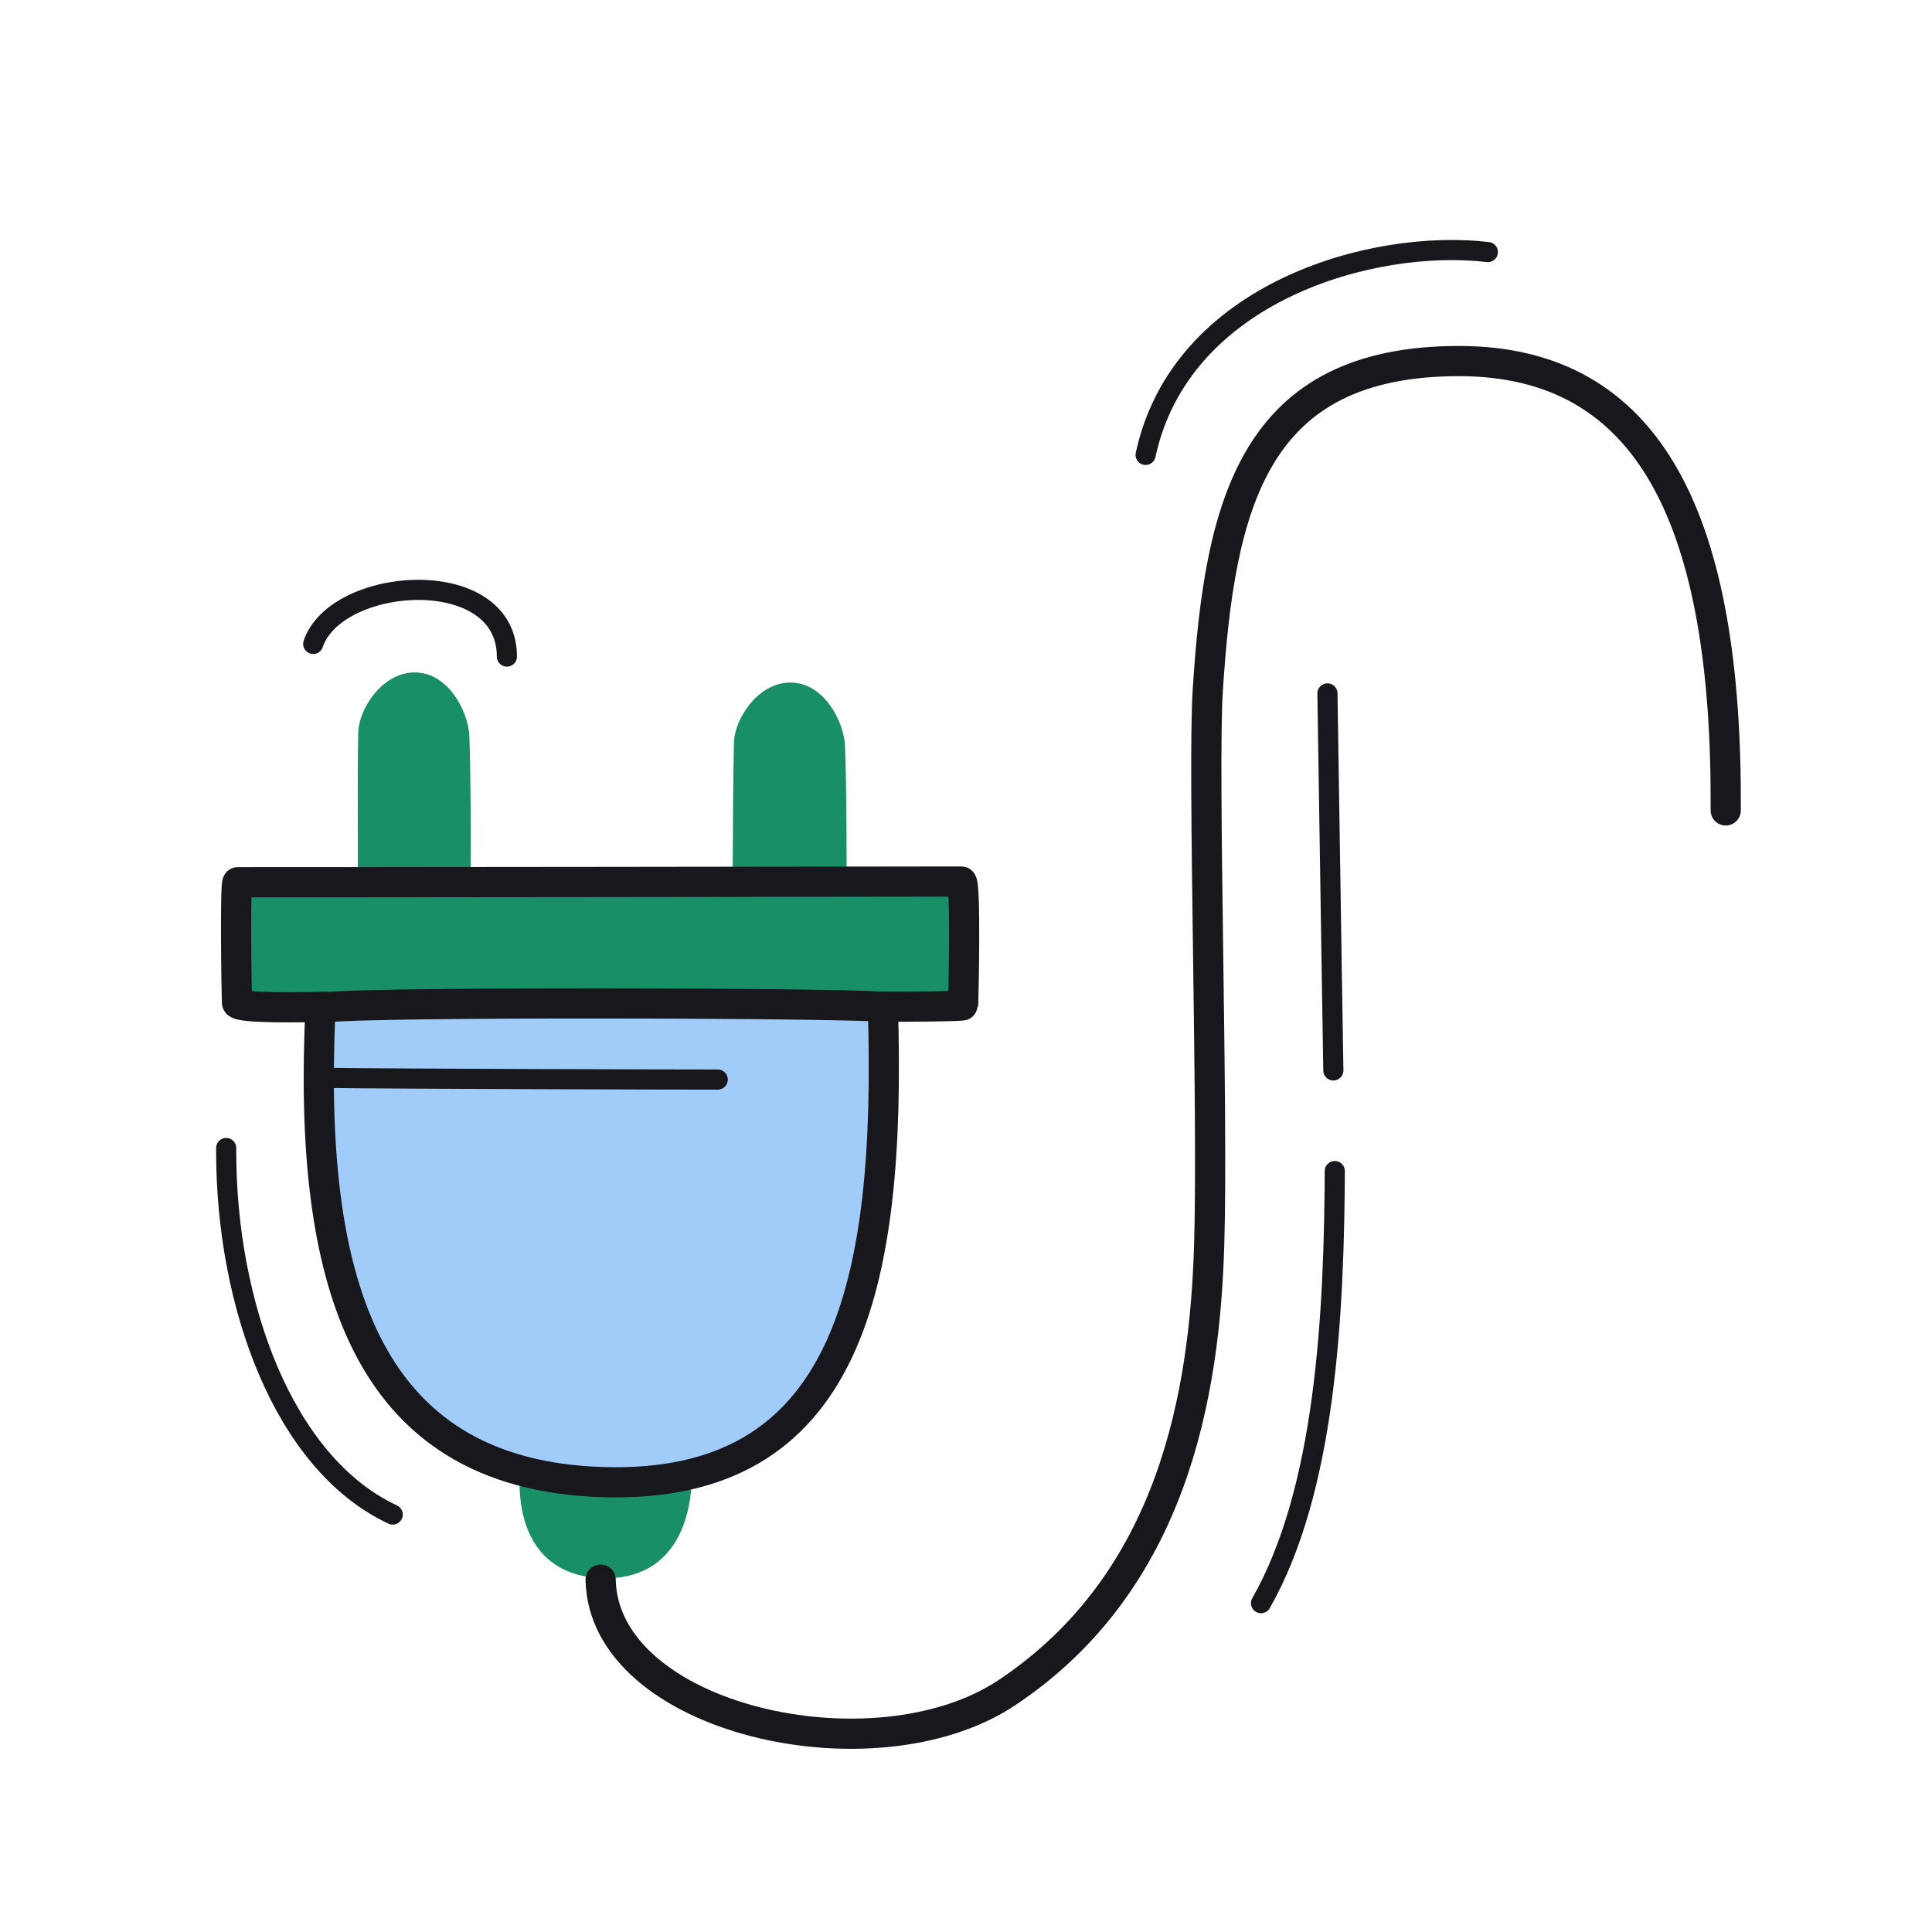 <svg xmlns="http://www.w3.org/2000/svg" width="192" height="192" style="width:100%;height:100%;transform:translate3d(0,0,0);content-visibility:visible" viewBox="0 0 192 192"><defs><clipPath id="c"><path d="M0 0h192v192H0z"/></clipPath><clipPath id="e"><path d="M0 0h192v192H0z"/></clipPath><clipPath id="d"><path d="M0 0h192v192H0z"/></clipPath><filter id="a" width="100%" height="100%" x="0%" y="0%" filterUnits="objectBoundingBox"><feComponentTransfer in="SourceGraphic"><feFuncA tableValues="1.0 0.0" type="table"/></feComponentTransfer></filter><path id="b" style="display:none"/><mask id="f" mask-type="alpha" maskUnits="userSpaceOnUse"><g filter="url(#a)"><path fill="#fff" d="M0 0h192v192H0z" opacity="0"/><use xmlns:ns1="http://www.w3.org/1999/xlink" ns1:href="#b"/></g></mask></defs><g clip-path="url(#c)"><g clip-path="url(#d)" style="display:block"><g style="display:block"><path fill="none" stroke="#198F67" stroke-linecap="round" stroke-linejoin="round" d="M46.264 86.659c.044-1.151.035-9.669-.12-13.506-.085-2.117-1.882-5.875-4.985-5.827-2.906.045-4.999 3.374-5.056 5.477-.088 3.246-.023 11.18-.042 14.033" class="secondary"/><path fill="#198F67" d="M46.264 86.659c.044-1.151.035-9.669-.12-13.506-.085-2.117-1.882-5.875-4.985-5.827-2.906.045-4.999 3.374-5.056 5.477-.088 3.246-.023 11.18-.042 14.033" class="secondary"/><path fill="none" stroke="#198F67" stroke-linecap="round" stroke-linejoin="round" d="M83.614 87.462c.045-1.151.02-9.467-.135-13.304-.085-2.117-1.881-5.874-4.984-5.826-2.906.045-5 3.374-5.057 5.477-.088 3.246-.107 10.474-.126 13.326" class="secondary"/><path fill="#198F67" d="M83.614 87.462c.045-1.151.02-9.467-.135-13.304-.085-2.117-1.881-5.874-4.984-5.826-2.906.045-5 3.374-5.057 5.477-.088 3.246-.107 10.474-.126 13.326" class="secondary"/><path fill="none" stroke="#198F67" stroke-linecap="round" stroke-linejoin="round" d="M68.258 146.914c-.131 4.35-1.872 9.469-8.117 9.426-5.789-.04-8.15-4.031-8.01-9.603" class="secondary"/><path fill="#198F67" d="M68.258 146.914c-.131 4.35-1.872 9.469-8.117 9.426-5.789-.04-8.15-4.031-8.01-9.603m34.939-46.7c2.57.023 8.633-.018 8.644-.142.021-.232.297-12.303-.171-12.29-.456.012-71.333.088-71.931.072-.267-.007-.108 11.046-.059 11.973.031.593 6.948.46 8.711.395" class="secondary"/><path fill="none" stroke="#17171C" stroke-linecap="round" stroke-linejoin="round" stroke-width="3" d="M87.07 100.037c2.57.023 8.633-.018 8.644-.142.021-.232.297-12.303-.171-12.29-.456.012-71.333.088-71.931.072-.267-.007-.108 11.046-.059 11.973.031.593 6.948.46 8.711.395" class="primary"/><path fill="#A1CCFA" d="M31.848 100.221c.036-.747 55.88-.556 55.893-.122.837 27.7-3.477 47.949-27.846 47.192-24.027-.746-29.294-20.564-28.047-47.07" class="tertiary"/><path fill="none" stroke="#17171C" stroke-linecap="round" stroke-linejoin="round" stroke-width="2.998" d="M31.848 100.221c.036-.747 55.88-.556 55.893-.122.837 27.7-3.477 47.949-27.846 47.192-24.027-.746-29.294-20.564-28.047-47.07" class="primary"/><path fill="none" stroke="#17171C" stroke-linecap="round" stroke-linejoin="round" stroke-width="2" d="M71.33 107.286c-3.344 0-31.043-.061-39.232-.17" class="primary"/></g><path fill="none" stroke="#17171C" stroke-linecap="round" stroke-linejoin="round" stroke-width="3" d="M55.905-23.549c.172-28.527-7.352-44.662-26.522-44.657-20.395.005-23.76 14.155-24.949 32.678-.523 8.155.543 41.766.137 55.154-.447 14.728-3.526 33.442-20.09 44.492-13.158 8.778-40.119 2.68-40.388-11.223" class="primary" style="display:block" transform="translate(115.596 104.088)"/><path fill="none" stroke="#17171C" stroke-dasharray="103 71" stroke-dashoffset="-113" stroke-linecap="round" stroke-linejoin="round" stroke-width="2" d="M8.275 17.975C-2.666 12.852-8.246-3.029-8.275-17.975l.022-8.065h-6.25v-24.625H.122s-.19-13.631 0-16.625c.5-7.875 19.5-9.75 19.5 0" class="primary" style="display:block" transform="translate(30.753 132.54)"/><path fill="none" stroke="#17171C" stroke-linecap="round" stroke-linejoin="round" stroke-width="2" d="M17.303-9.908C5.797-11.27-13.238-5.894-16.709 10.249" class="primary" style="display:block" transform="translate(130.559 34.958)"/><path fill="none" stroke="#17171C" stroke-dasharray="44 10" stroke-dashoffset="-54" stroke-linecap="round" stroke-linejoin="round" stroke-width="2" d="M-3.418 21.971C2.975 10.748 3.883-6.551 3.918-21.846c0 0-.474-29.112-.736-46.594" class="primary" style="display:block" transform="translate(128.736 137.35)"/></g><g clip-path="url(#e)" style="display:none"><g style="display:none"><path fill="none" class="secondary"/><path class="secondary"/></g><g style="display:none"><path fill="none" class="secondary"/><path class="secondary"/></g><g style="display:none"><path fill="none" class="secondary"/><path class="secondary"/><path class="secondary"/><path fill="none" class="primary"/><path class="tertiary"/><path fill="none" class="primary"/><path fill="none" class="primary"/></g><g mask="url(#f)" style="display:none"><path fill="none" class="primary"/></g><path fill="none" class="primary" style="display:none"/><path fill="none" class="primary" style="display:none"/><path fill="none" class="primary" style="display:none"/></g></g></svg>